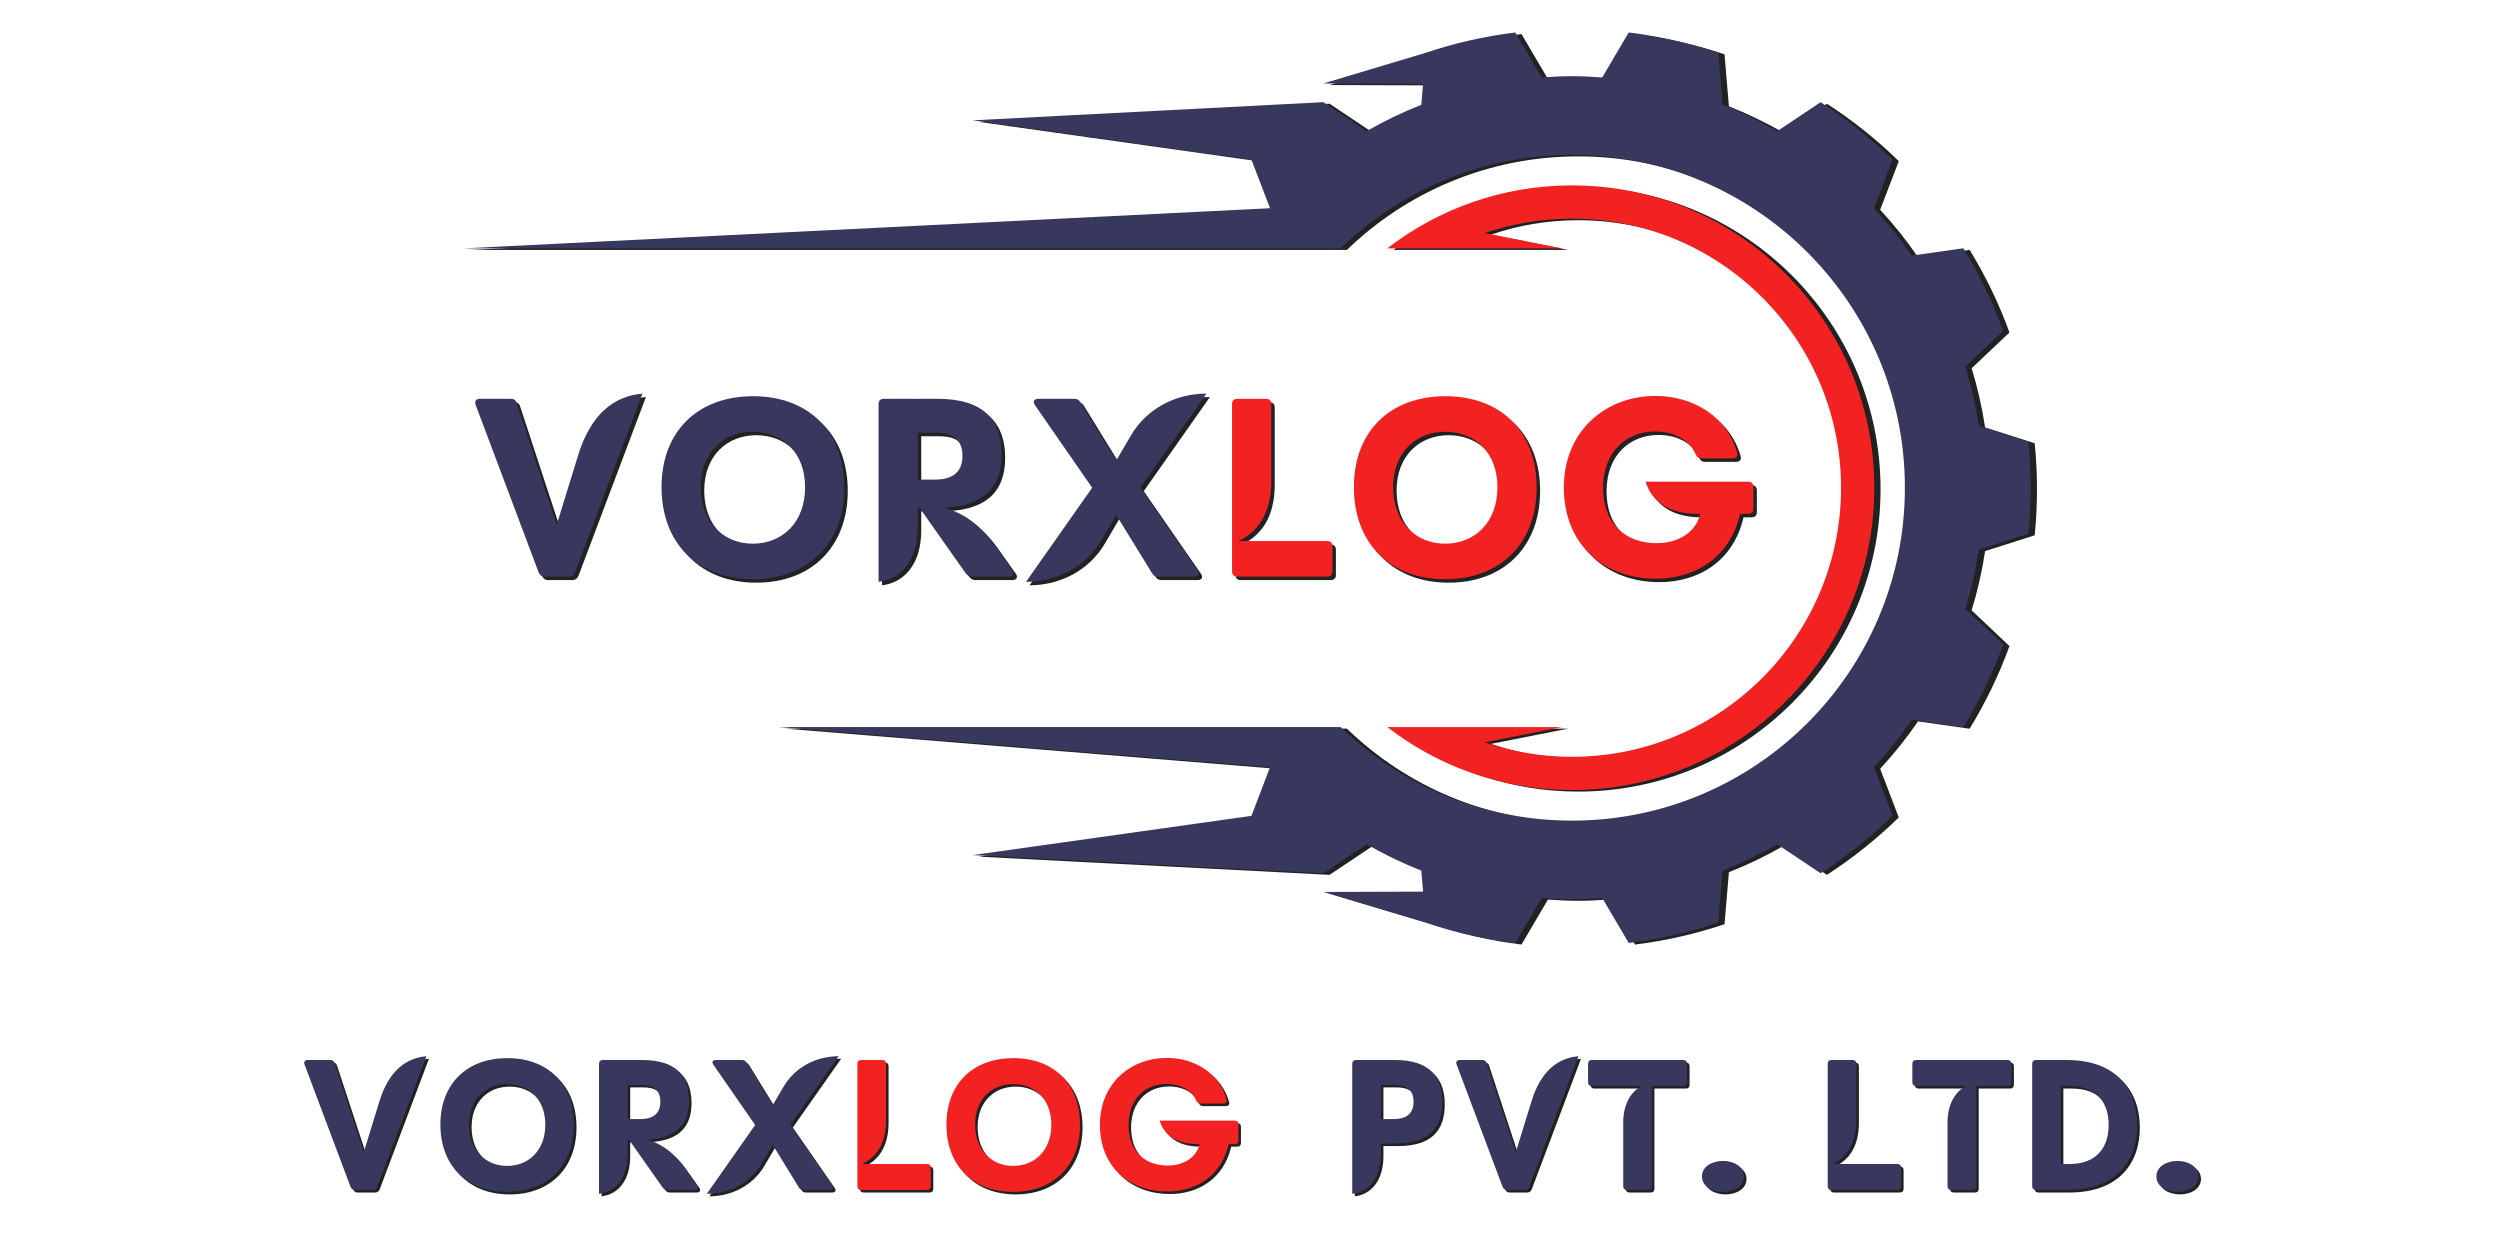 <svg xmlns="http://www.w3.org/2000/svg" xmlns:xlink="http://www.w3.org/1999/xlink" width="600" zoomAndPan="magnify" viewBox="0 0 450 225" height="300" preserveAspectRatio="xMidYMid meet" version="1.0"><defs><g/><clipPath id="ddc47aa940"><path d="M 84.273 6.121 L 366.855 6.121 L 366.855 170.02 L 84.273 170.02 Z M 84.273 6.121 " clip-rule="nonzero"/></clipPath><clipPath id="b6e428d4a3"><path d="M 83.145 5.84 L 365.727 5.84 L 365.727 169.738 L 83.145 169.738 Z M 83.145 5.84 " clip-rule="nonzero"/></clipPath></defs><g clip-path="url(#ddc47aa940)"><path fill="#222222" d="M 223.832 131.148 L 242.434 131.148 C 253.215 141.578 267.898 147.996 284.082 147.996 C 317.18 147.996 344.008 121.168 344.008 88.07 C 344.008 54.977 317.18 28.148 284.082 28.148 C 267.898 28.148 253.215 34.566 242.434 44.992 L 84.473 44.992 L 229.734 37.762 L 226.387 29.008 L 176.199 21.941 L 239.32 18.672 L 247.129 23.887 C 250.27 22.074 253.555 20.488 256.965 19.145 L 257.281 15.367 L 239.32 15.312 L 257.75 9.785 L 257.75 9.789 L 257.75 9.785 C 262.914 8.051 268.305 6.809 273.867 6.125 L 278.633 14.219 C 280.434 14.09 282.25 14 284.082 14 C 285.918 14 287.734 14.09 289.535 14.219 L 294.301 6.125 C 299.863 6.809 305.25 8.051 310.414 9.781 L 311.203 19.145 C 314.609 20.488 317.895 22.074 321.039 23.887 L 328.844 18.672 C 333.5 21.68 337.832 25.148 341.781 29.004 L 338.434 37.762 C 340.906 40.434 343.188 43.281 345.246 46.293 L 354.531 44.973 C 357.395 49.645 359.809 54.621 361.707 59.848 L 354.895 66.285 C 355.953 69.738 356.773 73.297 357.32 76.941 L 366.246 79.789 C 366.52 82.512 366.66 85.273 366.66 88.07 C 366.66 90.867 366.52 93.629 366.246 96.355 L 357.32 99.199 C 356.773 102.848 355.953 106.406 354.895 109.859 L 361.707 116.297 C 359.809 121.52 357.395 126.496 354.531 131.172 L 345.246 129.852 C 343.188 132.859 340.906 135.711 338.434 138.379 L 341.781 147.137 C 337.832 150.996 333.5 154.461 328.848 157.473 L 321.039 152.258 C 317.898 154.066 314.613 155.656 311.203 156.996 L 310.414 166.355 C 305.25 168.094 299.863 169.332 294.301 170.02 L 289.535 161.922 C 287.734 162.055 285.918 162.141 284.082 162.141 C 282.25 162.141 280.434 162.055 278.633 161.922 L 273.867 170.02 C 268.305 169.332 262.914 168.094 257.75 166.355 L 239.32 160.836 L 257.281 160.777 L 256.965 156.996 C 253.555 155.656 250.27 154.066 247.129 152.258 L 239.32 157.473 L 176.199 154.199 L 226.387 147.137 L 229.734 138.379 L 141.211 131.148 L 223.832 131.148 " fill-opacity="1" fill-rule="nonzero"/></g><path fill="#222222" d="M 261.926 44.992 L 250.836 44.992 C 260.031 37.887 271.562 33.652 284.082 33.652 C 314.137 33.652 338.5 58.016 338.5 88.07 C 338.5 118.125 314.137 142.488 284.082 142.488 C 271.562 142.488 260.031 138.258 250.836 131.148 L 282.305 131.148 L 268.383 133.902 C 273.309 135.59 278.59 136.504 284.082 136.504 C 310.832 136.504 332.52 114.82 332.52 88.07 C 332.52 61.324 310.832 39.637 284.082 39.637 C 278.59 39.637 273.309 40.551 268.383 42.238 L 282.305 44.992 L 261.926 44.992 " fill-opacity="1" fill-rule="nonzero"/><g clip-path="url(#b6e428d4a3)"><path fill="#38385e" d="M 222.703 130.867 L 241.305 130.867 C 252.086 141.293 266.77 147.711 282.953 147.711 C 316.051 147.711 342.879 120.883 342.879 87.789 C 342.879 54.691 316.051 27.863 282.953 27.863 C 266.77 27.863 252.086 34.285 241.305 44.711 L 83.34 44.711 L 228.602 37.48 L 225.254 28.727 L 175.066 21.66 L 238.191 18.391 L 246 23.602 C 249.141 21.793 252.426 20.207 255.836 18.859 L 256.152 15.086 L 238.191 15.027 L 256.621 9.504 L 256.621 9.508 L 256.621 9.504 C 261.785 7.766 267.176 6.527 272.738 5.844 L 277.504 13.938 C 279.305 13.805 281.117 13.715 282.953 13.715 C 284.789 13.715 286.602 13.805 288.402 13.938 L 293.168 5.844 C 298.73 6.527 304.121 7.766 309.285 9.5 L 310.07 18.859 C 313.48 20.207 316.766 21.793 319.906 23.602 L 327.715 18.391 C 332.371 21.398 336.703 24.867 340.648 28.723 L 337.301 37.48 C 339.773 40.152 342.055 42.996 344.117 46.012 L 353.398 44.688 C 356.262 49.359 358.676 54.34 360.578 59.566 L 353.762 66 C 354.824 69.453 355.641 73.012 356.191 76.66 L 365.117 79.508 C 365.387 82.23 365.527 84.992 365.527 87.789 C 365.527 90.582 365.387 93.344 365.117 96.07 L 356.191 98.914 C 355.641 102.562 354.824 106.125 353.762 109.578 L 360.578 116.012 C 358.676 121.238 356.266 126.215 353.398 130.887 L 344.117 129.566 C 342.055 132.578 339.777 135.426 337.301 138.098 L 340.652 146.852 C 336.703 150.711 332.371 154.18 327.715 157.188 L 319.906 151.977 C 316.766 153.785 313.48 155.371 310.07 156.715 L 309.285 166.074 C 304.121 167.812 298.73 169.051 293.172 169.734 L 288.402 161.641 C 286.602 161.77 284.789 161.859 282.953 161.859 C 281.117 161.859 279.305 161.77 277.504 161.641 L 272.738 169.734 C 267.176 169.051 261.785 167.812 256.621 166.074 L 238.191 160.551 L 256.152 160.492 L 255.836 156.715 C 252.426 155.371 249.141 153.785 246 151.977 L 238.191 157.188 L 175.066 153.918 L 225.258 146.855 L 228.605 138.098 L 140.078 130.867 L 222.703 130.867 " fill-opacity="1" fill-rule="nonzero"/></g><path fill="#f22222" d="M 260.793 44.711 L 249.703 44.711 C 258.902 37.602 270.434 33.371 282.953 33.371 C 313.008 33.371 337.371 57.734 337.371 87.789 C 337.371 117.844 313.008 142.207 282.953 142.207 C 270.434 142.207 258.902 137.977 249.703 130.867 L 281.176 130.867 L 267.254 133.621 C 272.176 135.309 277.457 136.223 282.953 136.223 C 309.703 136.223 331.387 114.539 331.387 87.789 C 331.387 61.039 309.703 39.355 282.953 39.355 C 277.457 39.355 272.176 40.27 267.254 41.957 L 281.176 44.711 L 260.793 44.711 " fill-opacity="1" fill-rule="nonzero"/><g fill="#222222" fill-opacity="1"><g transform="translate(85.955, 104.414)"><g><path d="M 17.086 0 C 17.602 0 17.977 -0.281 18.168 -0.754 L 30.309 -32.945 C 25.086 -32.473 20.992 -29.18 18.73 -21.836 L 14.871 -9.32 L 7.672 -31.25 C 7.484 -31.816 7.152 -32.004 6.637 -32.004 L 1.035 -32.004 C 0.375 -32.004 0.047 -31.578 0.281 -30.922 L 11.625 -0.754 C 11.812 -0.281 12.188 0 12.707 0 Z M 17.086 0 "/></g></g></g><g fill="#222222" fill-opacity="1"><g transform="translate(118.429, 104.414)"><g><path d="M 17.695 0.469 C 27.578 0.469 34.168 -5.93 34.168 -16.047 C 34.168 -26.074 27.766 -32.473 17.742 -32.473 C 7.859 -32.473 1.27 -26.215 1.27 -16.094 C 1.27 -6.117 7.672 0.469 17.695 0.469 Z M 17.695 -5.93 C 12.52 -5.93 8.332 -9.695 8.332 -16.094 C 8.332 -22.449 12.52 -26.074 17.695 -26.074 C 22.969 -26.074 27.109 -22.402 27.109 -16.094 C 27.109 -9.695 22.969 -5.93 17.695 -5.93 Z M 17.695 -5.93 "/></g></g></g><g fill="#222222" fill-opacity="1"><g transform="translate(156.221, 104.414)"><g><path d="M 23.297 -5.836 C 20.637 -9.555 17.531 -11.578 14.238 -12.402 C 21.766 -12.707 24.707 -16.355 24.707 -21.98 C 24.707 -28.145 21.508 -32.004 13.18 -32.004 L 8.895 -32.004 L 8.895 -31.98 C 8.824 -32.004 8.754 -32.004 8.66 -32.004 L 3.484 -32.004 C 2.871 -32.004 2.543 -31.672 2.543 -31.062 L 2.543 0.941 C 6.637 0.469 9.602 -3.012 9.602 -8.895 L 9.602 -12.379 L 9.93 -12.379 L 18.215 -0.613 C 18.543 -0.188 18.871 0 19.344 0 L 26.027 0 C 26.543 0 26.824 -0.234 26.824 -0.613 C 26.824 -0.754 26.777 -0.941 26.637 -1.129 Z M 17.648 -21.742 C 17.648 -17.508 13.93 -17.461 12.473 -17.461 L 9.602 -17.461 L 9.602 -25.887 L 12.473 -25.887 C 13.977 -25.887 17.648 -25.934 17.648 -21.742 Z M 17.648 -21.742 "/></g></g></g><g fill="#222222" fill-opacity="1"><g transform="translate(185.729, 104.414)"><g><path d="M -0.422 0.941 C 5.082 0.941 10.309 -1.742 13.129 -6.543 L 15.812 -11.105 L 22.262 -0.613 C 22.543 -0.141 22.871 0 23.391 0 L 29.84 0 C 30.59 0 30.875 -0.469 30.449 -1.129 L 20.145 -16 L 32.051 -32.945 C 26.543 -32.945 21.32 -30.262 18.496 -25.461 L 15.812 -20.895 L 9.367 -31.391 C 9.082 -31.863 8.754 -32.004 8.234 -32.004 L 1.789 -32.004 C 1.035 -32.004 0.754 -31.531 1.176 -30.875 L 11.484 -16 Z M -0.422 0.941 "/></g></g></g><g fill="#38385e" fill-opacity="1"><g transform="translate(85.331, 103.79)"><g><path d="M 17.086 0 C 17.602 0 17.977 -0.281 18.168 -0.754 L 30.309 -32.945 C 25.086 -32.473 20.992 -29.18 18.73 -21.836 L 14.871 -9.32 L 7.672 -31.25 C 7.484 -31.816 7.152 -32.004 6.637 -32.004 L 1.035 -32.004 C 0.375 -32.004 0.047 -31.578 0.281 -30.922 L 11.625 -0.754 C 11.812 -0.281 12.188 0 12.707 0 Z M 17.086 0 "/></g></g></g><g fill="#38385e" fill-opacity="1"><g transform="translate(117.805, 103.79)"><g><path d="M 17.695 0.469 C 27.578 0.469 34.168 -5.93 34.168 -16.047 C 34.168 -26.074 27.766 -32.473 17.742 -32.473 C 7.859 -32.473 1.27 -26.215 1.27 -16.094 C 1.27 -6.117 7.672 0.469 17.695 0.469 Z M 17.695 -5.93 C 12.52 -5.93 8.332 -9.695 8.332 -16.094 C 8.332 -22.449 12.52 -26.074 17.695 -26.074 C 22.969 -26.074 27.109 -22.402 27.109 -16.094 C 27.109 -9.695 22.969 -5.93 17.695 -5.93 Z M 17.695 -5.93 "/></g></g></g><g fill="#38385e" fill-opacity="1"><g transform="translate(155.597, 103.79)"><g><path d="M 23.297 -5.836 C 20.637 -9.555 17.531 -11.578 14.238 -12.402 C 21.766 -12.707 24.707 -16.355 24.707 -21.98 C 24.707 -28.145 21.508 -32.004 13.18 -32.004 L 8.895 -32.004 L 8.895 -31.98 C 8.824 -32.004 8.754 -32.004 8.66 -32.004 L 3.484 -32.004 C 2.871 -32.004 2.543 -31.672 2.543 -31.062 L 2.543 0.941 C 6.637 0.469 9.602 -3.012 9.602 -8.895 L 9.602 -12.379 L 9.93 -12.379 L 18.215 -0.613 C 18.543 -0.188 18.871 0 19.344 0 L 26.027 0 C 26.543 0 26.824 -0.234 26.824 -0.613 C 26.824 -0.754 26.777 -0.941 26.637 -1.129 Z M 17.648 -21.742 C 17.648 -17.508 13.93 -17.461 12.473 -17.461 L 9.602 -17.461 L 9.602 -25.887 L 12.473 -25.887 C 13.977 -25.887 17.648 -25.934 17.648 -21.742 Z M 17.648 -21.742 "/></g></g></g><g fill="#38385e" fill-opacity="1"><g transform="translate(185.105, 103.79)"><g><path d="M -0.422 0.941 C 5.082 0.941 10.309 -1.742 13.129 -6.543 L 15.812 -11.105 L 22.262 -0.613 C 22.543 -0.141 22.871 0 23.391 0 L 29.84 0 C 30.59 0 30.875 -0.469 30.449 -1.129 L 20.145 -16 L 32.051 -32.945 C 26.543 -32.945 21.32 -30.262 18.496 -25.461 L 15.812 -20.895 L 9.367 -31.391 C 9.082 -31.863 8.754 -32.004 8.234 -32.004 L 1.789 -32.004 C 1.035 -32.004 0.754 -31.531 1.176 -30.875 L 11.484 -16 Z M -0.422 0.941 "/></g></g></g><g fill="#222222" fill-opacity="1"><g transform="translate(219.851, 104.414)"><g><path d="M 3.695 -6.402 C 7.176 -8.023 9.602 -11.367 9.602 -17.18 L 9.602 -31.062 C 9.602 -31.672 9.273 -32.004 8.66 -32.004 L 3.484 -32.004 C 2.871 -32.004 2.543 -31.672 2.543 -31.062 L 2.543 -0.941 C 2.543 -0.328 2.871 0 3.484 0 L 19.672 0 C 20.285 0 20.613 -0.328 20.613 -0.941 L 20.613 -5.461 C 20.613 -6.07 20.285 -6.402 19.672 -6.402 Z M 3.695 -6.402 "/></g></g></g><g fill="#222222" fill-opacity="1"><g transform="translate(243.053, 104.414)"><g><path d="M 17.695 0.469 C 27.578 0.469 34.168 -5.93 34.168 -16.047 C 34.168 -26.074 27.766 -32.473 17.742 -32.473 C 7.859 -32.473 1.27 -26.215 1.27 -16.094 C 1.27 -6.117 7.672 0.469 17.695 0.469 Z M 17.695 -5.93 C 12.52 -5.93 8.332 -9.695 8.332 -16.094 C 8.332 -22.449 12.52 -26.074 17.695 -26.074 C 22.969 -26.074 27.109 -22.402 27.109 -16.094 C 27.109 -9.695 22.969 -5.93 17.695 -5.93 Z M 17.695 -5.93 "/></g></g></g><g fill="#222222" fill-opacity="1"><g transform="translate(280.845, 104.414)"><g><path d="M 34.449 -17.086 L 16 -17.086 C 16.941 -13.742 19.953 -11.297 25.367 -11.297 L 25.812 -11.297 C 25.133 -8.188 22.098 -6.023 17.977 -6.023 C 12.188 -6.023 8.332 -9.695 8.332 -15.953 C 8.332 -22.496 12.52 -26.121 17.695 -26.121 C 20.992 -26.121 23.859 -24.66 24.992 -22.027 C 25.227 -21.508 25.555 -21.273 26.074 -21.273 L 31.625 -21.273 C 32.285 -21.273 32.66 -21.648 32.473 -22.309 C 30.684 -28.66 24.754 -32.52 17.742 -32.52 C 8.801 -32.52 1.27 -26.215 1.27 -16.047 C 1.27 -5.742 8.473 0.375 17.836 0.375 C 24.824 0.375 31.156 -3.34 32.992 -11.297 L 34.449 -11.297 C 35.062 -11.297 35.391 -11.625 35.391 -12.238 L 35.391 -16.145 C 35.391 -16.754 35.062 -17.086 34.449 -17.086 Z M 34.449 -17.086 "/></g></g></g><g fill="#f22222" fill-opacity="1"><g transform="translate(219.227, 103.79)"><g><path d="M 3.695 -6.402 C 7.176 -8.023 9.602 -11.367 9.602 -17.18 L 9.602 -31.062 C 9.602 -31.672 9.273 -32.004 8.66 -32.004 L 3.484 -32.004 C 2.871 -32.004 2.543 -31.672 2.543 -31.062 L 2.543 -0.941 C 2.543 -0.328 2.871 0 3.484 0 L 19.672 0 C 20.285 0 20.613 -0.328 20.613 -0.941 L 20.613 -5.461 C 20.613 -6.07 20.285 -6.402 19.672 -6.402 Z M 3.695 -6.402 "/></g></g></g><g fill="#f22222" fill-opacity="1"><g transform="translate(242.429, 103.79)"><g><path d="M 17.695 0.469 C 27.578 0.469 34.168 -5.93 34.168 -16.047 C 34.168 -26.074 27.766 -32.473 17.742 -32.473 C 7.859 -32.473 1.27 -26.215 1.27 -16.094 C 1.27 -6.117 7.672 0.469 17.695 0.469 Z M 17.695 -5.93 C 12.52 -5.93 8.332 -9.695 8.332 -16.094 C 8.332 -22.449 12.52 -26.074 17.695 -26.074 C 22.969 -26.074 27.109 -22.402 27.109 -16.094 C 27.109 -9.695 22.969 -5.93 17.695 -5.93 Z M 17.695 -5.93 "/></g></g></g><g fill="#f22222" fill-opacity="1"><g transform="translate(280.221, 103.79)"><g><path d="M 34.449 -17.086 L 16 -17.086 C 16.941 -13.742 19.953 -11.297 25.367 -11.297 L 25.812 -11.297 C 25.133 -8.188 22.098 -6.023 17.977 -6.023 C 12.188 -6.023 8.332 -9.695 8.332 -15.953 C 8.332 -22.496 12.52 -26.121 17.695 -26.121 C 20.992 -26.121 23.859 -24.66 24.992 -22.027 C 25.227 -21.508 25.555 -21.273 26.074 -21.273 L 31.625 -21.273 C 32.285 -21.273 32.66 -21.648 32.473 -22.309 C 30.684 -28.66 24.754 -32.52 17.742 -32.52 C 8.801 -32.52 1.27 -26.215 1.27 -16.047 C 1.27 -5.742 8.473 0.375 17.836 0.375 C 24.824 0.375 31.156 -3.34 32.992 -11.297 L 34.449 -11.297 C 35.062 -11.297 35.391 -11.625 35.391 -12.238 L 35.391 -16.145 C 35.391 -16.754 35.062 -17.086 34.449 -17.086 Z M 34.449 -17.086 "/></g></g></g><g fill="#222222" fill-opacity="1"><g transform="translate(55.062, 214.652)"><g><path d="M 12.488 0 C 12.863 0 13.141 -0.207 13.277 -0.551 L 22.152 -24.078 C 18.336 -23.734 15.344 -21.328 13.691 -15.961 L 10.871 -6.812 L 5.605 -22.84 C 5.469 -23.254 5.23 -23.391 4.852 -23.391 L 0.758 -23.391 C 0.273 -23.391 0.035 -23.082 0.207 -22.602 L 8.496 -0.551 C 8.633 -0.207 8.91 0 9.289 0 Z M 12.488 0 "/></g></g></g><g fill="#222222" fill-opacity="1"><g transform="translate(78.797, 214.652)"><g><path d="M 12.934 0.344 C 20.156 0.344 24.973 -4.336 24.973 -11.73 C 24.973 -19.059 20.297 -23.734 12.969 -23.734 C 5.746 -23.734 0.93 -19.16 0.93 -11.766 C 0.93 -4.473 5.605 0.344 12.934 0.344 Z M 12.934 -4.336 C 9.148 -4.336 6.09 -7.086 6.09 -11.766 C 6.09 -16.406 9.148 -19.059 12.934 -19.059 C 16.785 -19.059 19.812 -16.375 19.812 -11.766 C 19.812 -7.086 16.785 -4.336 12.934 -4.336 Z M 12.934 -4.336 "/></g></g></g><g fill="#222222" fill-opacity="1"><g transform="translate(106.419, 214.652)"><g><path d="M 17.027 -4.266 C 15.082 -6.984 12.812 -8.461 10.406 -9.062 C 15.91 -9.289 18.059 -11.953 18.059 -16.062 C 18.059 -20.57 15.719 -23.391 9.633 -23.391 L 6.5 -23.391 L 6.5 -23.375 C 6.449 -23.391 6.398 -23.391 6.328 -23.391 L 2.547 -23.391 C 2.098 -23.391 1.859 -23.148 1.859 -22.703 L 1.859 0.688 C 4.852 0.344 7.016 -2.203 7.016 -6.5 L 7.016 -9.047 L 7.258 -9.047 L 13.312 -0.445 C 13.555 -0.137 13.793 0 14.137 0 L 19.023 0 C 19.402 0 19.605 -0.172 19.605 -0.445 C 19.605 -0.551 19.574 -0.688 19.469 -0.824 Z M 12.898 -15.891 C 12.898 -12.797 10.184 -12.762 9.117 -12.762 L 7.016 -12.762 L 7.016 -18.918 L 9.117 -18.918 C 10.215 -18.918 12.898 -18.953 12.898 -15.891 Z M 12.898 -15.891 "/></g></g></g><g fill="#222222" fill-opacity="1"><g transform="translate(127.987, 214.652)"><g><path d="M -0.309 0.688 C 3.715 0.688 7.535 -1.273 9.598 -4.781 L 11.559 -8.117 L 16.27 -0.445 C 16.477 -0.102 16.719 0 17.098 0 L 21.809 0 C 22.359 0 22.566 -0.344 22.258 -0.824 L 14.723 -11.695 L 23.426 -24.078 C 19.402 -24.078 15.582 -22.117 13.52 -18.609 L 11.559 -15.273 L 6.844 -22.945 C 6.641 -23.289 6.398 -23.391 6.02 -23.391 L 1.309 -23.391 C 0.758 -23.391 0.551 -23.047 0.859 -22.566 L 8.395 -11.695 Z M -0.309 0.688 "/></g></g></g><g fill="#38385e" fill-opacity="1"><g transform="translate(54.606, 214.196)"><g><path d="M 12.488 0 C 12.863 0 13.141 -0.207 13.277 -0.551 L 22.152 -24.078 C 18.336 -23.734 15.344 -21.328 13.691 -15.961 L 10.871 -6.812 L 5.605 -22.84 C 5.469 -23.254 5.23 -23.391 4.852 -23.391 L 0.758 -23.391 C 0.273 -23.391 0.035 -23.082 0.207 -22.602 L 8.496 -0.551 C 8.633 -0.207 8.91 0 9.289 0 Z M 12.488 0 "/></g></g></g><g fill="#38385e" fill-opacity="1"><g transform="translate(78.341, 214.196)"><g><path d="M 12.934 0.344 C 20.156 0.344 24.973 -4.336 24.973 -11.73 C 24.973 -19.059 20.297 -23.734 12.969 -23.734 C 5.746 -23.734 0.93 -19.16 0.93 -11.766 C 0.93 -4.473 5.605 0.344 12.934 0.344 Z M 12.934 -4.336 C 9.148 -4.336 6.09 -7.086 6.09 -11.766 C 6.09 -16.406 9.148 -19.059 12.934 -19.059 C 16.785 -19.059 19.812 -16.375 19.812 -11.766 C 19.812 -7.086 16.785 -4.336 12.934 -4.336 Z M 12.934 -4.336 "/></g></g></g><g fill="#38385e" fill-opacity="1"><g transform="translate(105.963, 214.196)"><g><path d="M 17.027 -4.266 C 15.082 -6.984 12.812 -8.461 10.406 -9.062 C 15.91 -9.289 18.059 -11.953 18.059 -16.062 C 18.059 -20.57 15.719 -23.391 9.633 -23.391 L 6.5 -23.391 L 6.5 -23.375 C 6.449 -23.391 6.398 -23.391 6.328 -23.391 L 2.547 -23.391 C 2.098 -23.391 1.859 -23.148 1.859 -22.703 L 1.859 0.688 C 4.852 0.344 7.016 -2.203 7.016 -6.5 L 7.016 -9.047 L 7.258 -9.047 L 13.312 -0.445 C 13.555 -0.137 13.793 0 14.137 0 L 19.023 0 C 19.402 0 19.605 -0.172 19.605 -0.445 C 19.605 -0.551 19.574 -0.688 19.469 -0.824 Z M 12.898 -15.891 C 12.898 -12.797 10.184 -12.762 9.117 -12.762 L 7.016 -12.762 L 7.016 -18.918 L 9.117 -18.918 C 10.215 -18.918 12.898 -18.953 12.898 -15.891 Z M 12.898 -15.891 "/></g></g></g><g fill="#38385e" fill-opacity="1"><g transform="translate(127.531, 214.196)"><g><path d="M -0.309 0.688 C 3.715 0.688 7.535 -1.273 9.598 -4.781 L 11.559 -8.117 L 16.27 -0.445 C 16.477 -0.102 16.719 0 17.098 0 L 21.809 0 C 22.359 0 22.566 -0.344 22.258 -0.824 L 14.723 -11.695 L 23.426 -24.078 C 19.402 -24.078 15.582 -22.117 13.52 -18.609 L 11.559 -15.273 L 6.844 -22.945 C 6.641 -23.289 6.398 -23.391 6.02 -23.391 L 1.309 -23.391 C 0.758 -23.391 0.551 -23.047 0.859 -22.566 L 8.395 -11.695 Z M -0.309 0.688 "/></g></g></g><g fill="#222222" fill-opacity="1"><g transform="translate(152.927, 214.652)"><g><path d="M 2.699 -4.68 C 5.246 -5.863 7.016 -8.309 7.016 -12.555 L 7.016 -22.703 C 7.016 -23.148 6.777 -23.391 6.328 -23.391 L 2.547 -23.391 C 2.098 -23.391 1.859 -23.148 1.859 -22.703 L 1.859 -0.688 C 1.859 -0.242 2.098 0 2.547 0 L 14.379 0 C 14.824 0 15.066 -0.242 15.066 -0.688 L 15.066 -3.992 C 15.066 -4.438 14.824 -4.68 14.379 -4.68 Z M 2.699 -4.68 "/></g></g></g><g fill="#222222" fill-opacity="1"><g transform="translate(169.885, 214.652)"><g><path d="M 12.934 0.344 C 20.156 0.344 24.973 -4.336 24.973 -11.73 C 24.973 -19.059 20.297 -23.734 12.969 -23.734 C 5.746 -23.734 0.93 -19.16 0.93 -11.766 C 0.93 -4.473 5.605 0.344 12.934 0.344 Z M 12.934 -4.336 C 9.148 -4.336 6.09 -7.086 6.09 -11.766 C 6.09 -16.406 9.148 -19.059 12.934 -19.059 C 16.785 -19.059 19.812 -16.375 19.812 -11.766 C 19.812 -7.086 16.785 -4.336 12.934 -4.336 Z M 12.934 -4.336 "/></g></g></g><g fill="#222222" fill-opacity="1"><g transform="translate(197.507, 214.652)"><g><path d="M 25.18 -12.488 L 11.695 -12.488 C 12.383 -10.043 14.586 -8.254 18.539 -8.254 L 18.867 -8.254 C 18.367 -5.984 16.148 -4.402 13.141 -4.402 C 8.91 -4.402 6.09 -7.086 6.09 -11.66 C 6.09 -16.441 9.148 -19.09 12.934 -19.09 C 15.344 -19.09 17.441 -18.023 18.266 -16.098 C 18.438 -15.719 18.68 -15.547 19.059 -15.547 L 23.117 -15.547 C 23.598 -15.547 23.871 -15.824 23.734 -16.305 C 22.43 -20.949 18.094 -23.77 12.969 -23.77 C 6.434 -23.77 0.93 -19.16 0.93 -11.73 C 0.93 -4.195 6.191 0.273 13.035 0.273 C 18.145 0.273 22.773 -2.441 24.113 -8.254 L 25.18 -8.254 C 25.629 -8.254 25.867 -8.496 25.867 -8.945 L 25.867 -11.797 C 25.867 -12.246 25.629 -12.488 25.18 -12.488 Z M 25.18 -12.488 "/></g></g></g><g fill="#f22222" fill-opacity="1"><g transform="translate(152.471, 214.196)"><g><path d="M 2.699 -4.68 C 5.246 -5.863 7.016 -8.309 7.016 -12.555 L 7.016 -22.703 C 7.016 -23.148 6.777 -23.391 6.328 -23.391 L 2.547 -23.391 C 2.098 -23.391 1.859 -23.148 1.859 -22.703 L 1.859 -0.688 C 1.859 -0.242 2.098 0 2.547 0 L 14.379 0 C 14.824 0 15.066 -0.242 15.066 -0.688 L 15.066 -3.992 C 15.066 -4.438 14.824 -4.68 14.379 -4.68 Z M 2.699 -4.68 "/></g></g></g><g fill="#f22222" fill-opacity="1"><g transform="translate(169.429, 214.196)"><g><path d="M 12.934 0.344 C 20.156 0.344 24.973 -4.336 24.973 -11.73 C 24.973 -19.059 20.297 -23.734 12.969 -23.734 C 5.746 -23.734 0.93 -19.16 0.93 -11.766 C 0.93 -4.473 5.605 0.344 12.934 0.344 Z M 12.934 -4.336 C 9.148 -4.336 6.09 -7.086 6.09 -11.766 C 6.09 -16.406 9.148 -19.059 12.934 -19.059 C 16.785 -19.059 19.812 -16.375 19.812 -11.766 C 19.812 -7.086 16.785 -4.336 12.934 -4.336 Z M 12.934 -4.336 "/></g></g></g><g fill="#f22222" fill-opacity="1"><g transform="translate(197.051, 214.196)"><g><path d="M 25.18 -12.488 L 11.695 -12.488 C 12.383 -10.043 14.586 -8.254 18.539 -8.254 L 18.867 -8.254 C 18.367 -5.984 16.148 -4.402 13.141 -4.402 C 8.91 -4.402 6.09 -7.086 6.09 -11.66 C 6.09 -16.441 9.148 -19.09 12.934 -19.09 C 15.344 -19.09 17.441 -18.023 18.266 -16.098 C 18.438 -15.719 18.68 -15.547 19.059 -15.547 L 23.117 -15.547 C 23.598 -15.547 23.871 -15.824 23.734 -16.305 C 22.43 -20.949 18.094 -23.77 12.969 -23.77 C 6.434 -23.77 0.93 -19.16 0.93 -11.73 C 0.93 -4.195 6.191 0.273 13.035 0.273 C 18.145 0.273 22.773 -2.441 24.113 -8.254 L 25.18 -8.254 C 25.629 -8.254 25.867 -8.496 25.867 -8.945 L 25.867 -11.797 C 25.867 -12.246 25.629 -12.488 25.18 -12.488 Z M 25.18 -12.488 "/></g></g></g><g fill="#222222" fill-opacity="1"><g transform="translate(242, 214.652)"><g><path d="M 6.5 -23.391 L 6.5 -23.375 C 6.449 -23.391 6.398 -23.391 6.328 -23.391 L 2.547 -23.391 C 2.098 -23.391 1.859 -23.148 1.859 -22.703 L 1.859 0.688 C 4.852 0.344 7.016 -2.203 7.016 -6.5 L 7.016 -8.359 L 9.633 -8.359 C 15.719 -8.359 18.059 -11.18 18.059 -15.891 C 18.059 -20.398 15.719 -23.391 9.633 -23.391 Z M 7.016 -12.762 L 7.016 -18.918 L 9.117 -18.918 C 10.215 -18.918 12.898 -18.953 12.898 -15.891 C 12.898 -12.797 10.184 -12.762 9.117 -12.762 Z M 7.016 -12.762 "/></g></g></g><g fill="#222222" fill-opacity="1"><g transform="translate(262.433, 214.652)"><g><path d="M 12.488 0 C 12.863 0 13.141 -0.207 13.277 -0.551 L 22.152 -24.078 C 18.336 -23.734 15.344 -21.328 13.691 -15.961 L 10.871 -6.812 L 5.605 -22.84 C 5.469 -23.254 5.23 -23.391 4.852 -23.391 L 0.758 -23.391 C 0.273 -23.391 0.035 -23.082 0.207 -22.602 L 8.496 -0.551 C 8.633 -0.207 8.91 0 9.289 0 Z M 12.488 0 "/></g></g></g><g fill="#222222" fill-opacity="1"><g transform="translate(286.168, 214.652)"><g><path d="M 0.824 -23.391 C 0.379 -23.391 0.137 -23.148 0.137 -22.703 L 0.137 -19.402 C 0.137 -18.953 0.379 -18.711 0.824 -18.711 L 9.906 -18.711 C 7.844 -17.836 6.469 -15.359 6.469 -12.211 L 6.469 -0.688 C 6.469 -0.242 6.707 0 7.156 0 L 10.938 0 C 11.387 0 11.625 -0.242 11.625 -0.688 L 11.625 -18.711 L 17.27 -18.711 C 17.715 -18.711 17.957 -18.953 17.957 -19.402 L 17.957 -22.703 C 17.957 -23.148 17.715 -23.391 17.27 -23.391 Z M 0.824 -23.391 "/></g></g></g><g fill="#222222" fill-opacity="1"><g transform="translate(306.016, 214.652)"><g><path d="M 4.574 0.344 C 6.434 0.344 8.359 -0.586 8.359 -2.441 C 8.359 -4.266 6.434 -5.23 4.574 -5.23 C 2.684 -5.23 0.793 -4.266 0.793 -2.441 C 0.793 -0.586 2.684 0.344 4.574 0.344 Z M 4.574 0.344 "/></g></g></g><g fill="#222222" fill-opacity="1"><g transform="translate(316.921, 214.652)"><g/></g></g><g fill="#222222" fill-opacity="1"><g transform="translate(327.584, 214.652)"><g><path d="M 2.699 -4.68 C 5.246 -5.863 7.016 -8.309 7.016 -12.555 L 7.016 -22.703 C 7.016 -23.148 6.777 -23.391 6.328 -23.391 L 2.547 -23.391 C 2.098 -23.391 1.859 -23.148 1.859 -22.703 L 1.859 -0.688 C 1.859 -0.242 2.098 0 2.547 0 L 14.379 0 C 14.824 0 15.066 -0.242 15.066 -0.688 L 15.066 -3.992 C 15.066 -4.438 14.824 -4.68 14.379 -4.68 Z M 2.699 -4.68 "/></g></g></g><g fill="#222222" fill-opacity="1"><g transform="translate(344.543, 214.652)"><g><path d="M 0.824 -23.391 C 0.379 -23.391 0.137 -23.148 0.137 -22.703 L 0.137 -19.402 C 0.137 -18.953 0.379 -18.711 0.824 -18.711 L 9.906 -18.711 C 7.844 -17.836 6.469 -15.359 6.469 -12.211 L 6.469 -0.688 C 6.469 -0.242 6.707 0 7.156 0 L 10.938 0 C 11.387 0 11.625 -0.242 11.625 -0.688 L 11.625 -18.711 L 17.27 -18.711 C 17.715 -18.711 17.957 -18.953 17.957 -19.402 L 17.957 -22.703 C 17.957 -23.148 17.715 -23.391 17.27 -23.391 Z M 0.824 -23.391 "/></g></g></g><g fill="#222222" fill-opacity="1"><g transform="translate(364.391, 214.652)"><g><path d="M 8.117 0 C 16.82 0 20.777 -5.09 20.777 -11.695 C 20.777 -18.301 16.785 -23.391 8.117 -23.391 L 2.547 -23.391 C 2.098 -23.391 1.859 -23.148 1.859 -22.703 L 1.859 -0.688 C 1.859 -0.242 2.098 0 2.547 0 Z M 7.016 -18.711 L 8.602 -18.711 C 13.621 -18.711 15.617 -15.582 15.617 -11.695 C 15.617 -7.809 13.586 -4.68 8.602 -4.68 L 7.016 -4.68 Z M 7.016 -18.711 "/></g></g></g><g fill="#222222" fill-opacity="1"><g transform="translate(387.816, 214.652)"><g><path d="M 4.574 0.344 C 6.434 0.344 8.359 -0.586 8.359 -2.441 C 8.359 -4.266 6.434 -5.23 4.574 -5.23 C 2.684 -5.23 0.793 -4.266 0.793 -2.441 C 0.793 -0.586 2.684 0.344 4.574 0.344 Z M 4.574 0.344 "/></g></g></g><g fill="#38385e" fill-opacity="1"><g transform="translate(241.544, 214.196)"><g><path d="M 6.5 -23.391 L 6.5 -23.375 C 6.449 -23.391 6.398 -23.391 6.328 -23.391 L 2.547 -23.391 C 2.098 -23.391 1.859 -23.148 1.859 -22.703 L 1.859 0.688 C 4.852 0.344 7.016 -2.203 7.016 -6.5 L 7.016 -8.359 L 9.633 -8.359 C 15.719 -8.359 18.059 -11.18 18.059 -15.891 C 18.059 -20.398 15.719 -23.391 9.633 -23.391 Z M 7.016 -12.762 L 7.016 -18.918 L 9.117 -18.918 C 10.215 -18.918 12.898 -18.953 12.898 -15.891 C 12.898 -12.797 10.184 -12.762 9.117 -12.762 Z M 7.016 -12.762 "/></g></g></g><g fill="#38385e" fill-opacity="1"><g transform="translate(261.977, 214.196)"><g><path d="M 12.488 0 C 12.863 0 13.141 -0.207 13.277 -0.551 L 22.152 -24.078 C 18.336 -23.734 15.344 -21.328 13.691 -15.961 L 10.871 -6.812 L 5.605 -22.84 C 5.469 -23.254 5.23 -23.391 4.852 -23.391 L 0.758 -23.391 C 0.273 -23.391 0.035 -23.082 0.207 -22.602 L 8.496 -0.551 C 8.633 -0.207 8.91 0 9.289 0 Z M 12.488 0 "/></g></g></g><g fill="#38385e" fill-opacity="1"><g transform="translate(285.712, 214.196)"><g><path d="M 0.824 -23.391 C 0.379 -23.391 0.137 -23.148 0.137 -22.703 L 0.137 -19.402 C 0.137 -18.953 0.379 -18.711 0.824 -18.711 L 9.906 -18.711 C 7.844 -17.836 6.469 -15.359 6.469 -12.211 L 6.469 -0.688 C 6.469 -0.242 6.707 0 7.156 0 L 10.938 0 C 11.387 0 11.625 -0.242 11.625 -0.688 L 11.625 -18.711 L 17.27 -18.711 C 17.715 -18.711 17.957 -18.953 17.957 -19.402 L 17.957 -22.703 C 17.957 -23.148 17.715 -23.391 17.27 -23.391 Z M 0.824 -23.391 "/></g></g></g><g fill="#38385e" fill-opacity="1"><g transform="translate(305.56, 214.196)"><g><path d="M 4.574 0.344 C 6.434 0.344 8.359 -0.586 8.359 -2.441 C 8.359 -4.266 6.434 -5.23 4.574 -5.23 C 2.684 -5.23 0.793 -4.266 0.793 -2.441 C 0.793 -0.586 2.684 0.344 4.574 0.344 Z M 4.574 0.344 "/></g></g></g><g fill="#38385e" fill-opacity="1"><g transform="translate(316.465, 214.196)"><g/></g></g><g fill="#38385e" fill-opacity="1"><g transform="translate(327.128, 214.196)"><g><path d="M 2.699 -4.68 C 5.246 -5.863 7.016 -8.309 7.016 -12.555 L 7.016 -22.703 C 7.016 -23.148 6.777 -23.391 6.328 -23.391 L 2.547 -23.391 C 2.098 -23.391 1.859 -23.148 1.859 -22.703 L 1.859 -0.688 C 1.859 -0.242 2.098 0 2.547 0 L 14.379 0 C 14.824 0 15.066 -0.242 15.066 -0.688 L 15.066 -3.992 C 15.066 -4.438 14.824 -4.68 14.379 -4.68 Z M 2.699 -4.68 "/></g></g></g><g fill="#38385e" fill-opacity="1"><g transform="translate(344.087, 214.196)"><g><path d="M 0.824 -23.391 C 0.379 -23.391 0.137 -23.148 0.137 -22.703 L 0.137 -19.402 C 0.137 -18.953 0.379 -18.711 0.824 -18.711 L 9.906 -18.711 C 7.844 -17.836 6.469 -15.359 6.469 -12.211 L 6.469 -0.688 C 6.469 -0.242 6.707 0 7.156 0 L 10.938 0 C 11.387 0 11.625 -0.242 11.625 -0.688 L 11.625 -18.711 L 17.27 -18.711 C 17.715 -18.711 17.957 -18.953 17.957 -19.402 L 17.957 -22.703 C 17.957 -23.148 17.715 -23.391 17.27 -23.391 Z M 0.824 -23.391 "/></g></g></g><g fill="#38385e" fill-opacity="1"><g transform="translate(363.935, 214.196)"><g><path d="M 8.117 0 C 16.82 0 20.777 -5.09 20.777 -11.695 C 20.777 -18.301 16.785 -23.391 8.117 -23.391 L 2.547 -23.391 C 2.098 -23.391 1.859 -23.148 1.859 -22.703 L 1.859 -0.688 C 1.859 -0.242 2.098 0 2.547 0 Z M 7.016 -18.711 L 8.602 -18.711 C 13.621 -18.711 15.617 -15.582 15.617 -11.695 C 15.617 -7.809 13.586 -4.68 8.602 -4.68 L 7.016 -4.68 Z M 7.016 -18.711 "/></g></g></g><g fill="#38385e" fill-opacity="1"><g transform="translate(387.36, 214.196)"><g><path d="M 4.574 0.344 C 6.434 0.344 8.359 -0.586 8.359 -2.441 C 8.359 -4.266 6.434 -5.23 4.574 -5.23 C 2.684 -5.23 0.793 -4.266 0.793 -2.441 C 0.793 -0.586 2.684 0.344 4.574 0.344 Z M 4.574 0.344 "/></g></g></g></svg>